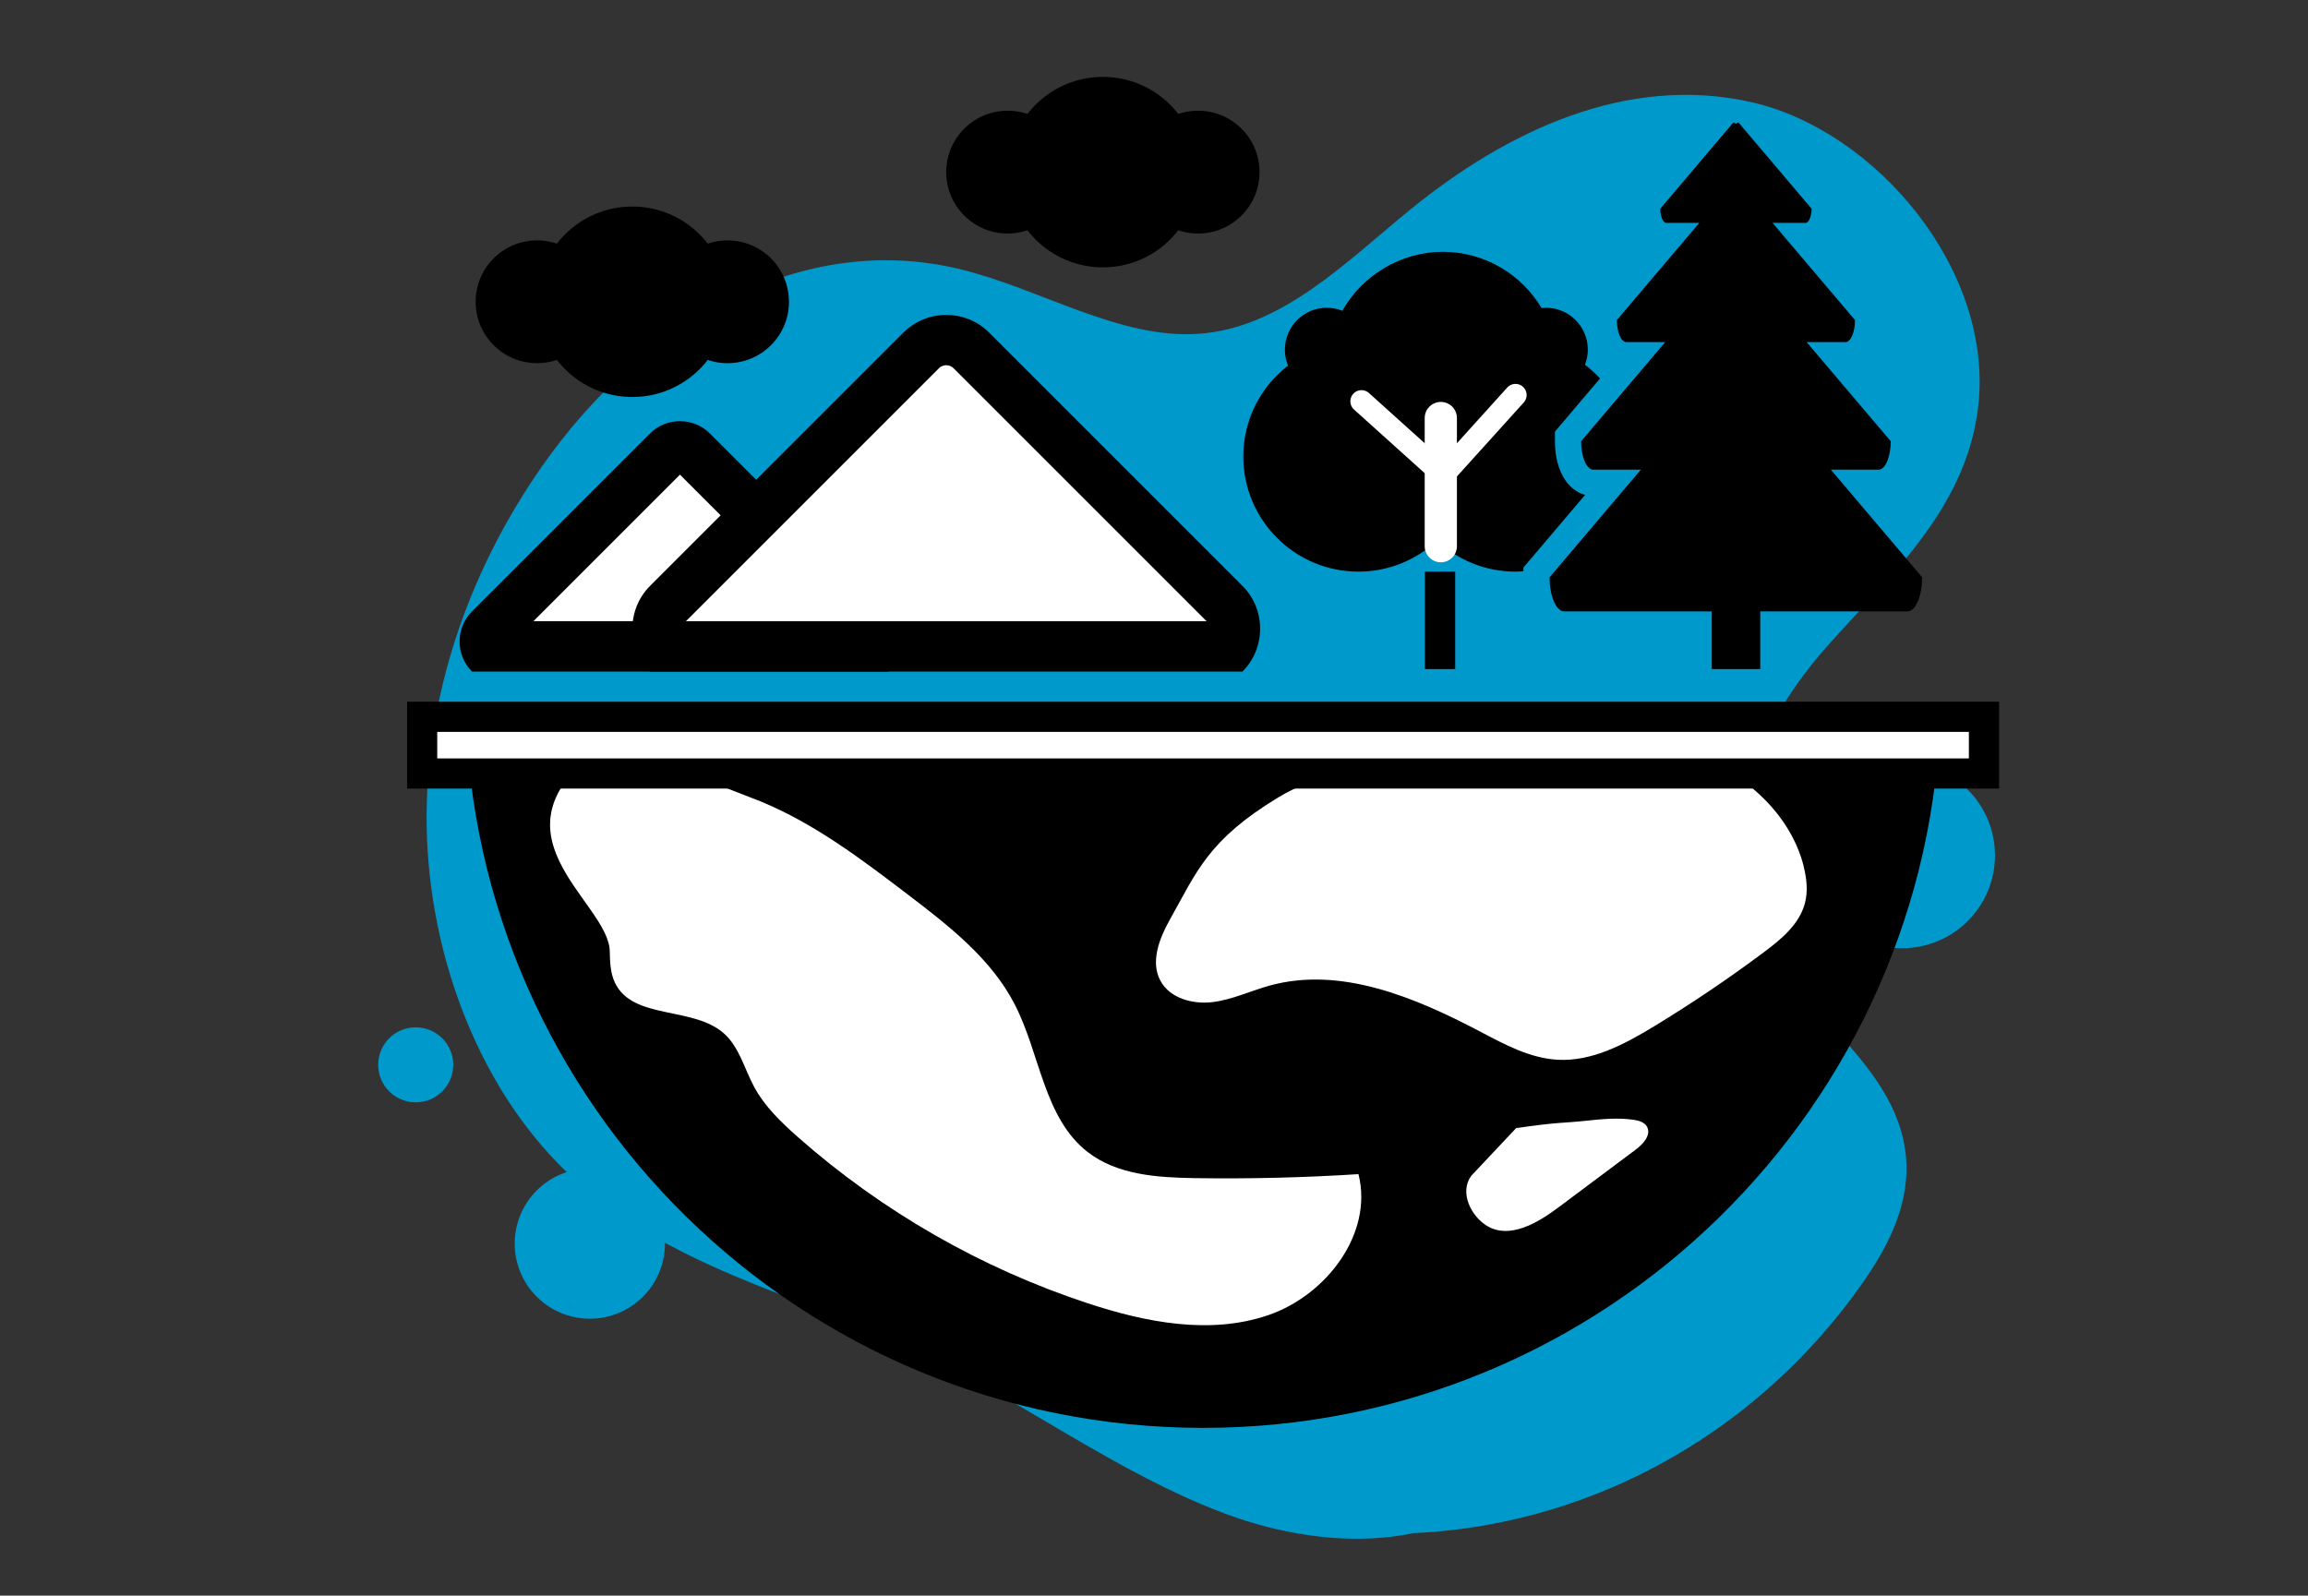 <?xml version="1.0" encoding="UTF-8" standalone="no"?>
<svg
   id="Layer_1"
   viewBox="0 0 313.07 216.47"
   version="1.1"
   sodipodi:docname="05_dashboard.svg"
   inkscape:version="1.4 (e7c3feb, 2024-10-09)"
   xmlns:inkscape="http://www.inkscape.org/namespaces/inkscape"
   xmlns:sodipodi="http://sodipodi.sourceforge.net/DTD/sodipodi-0.dtd"
   xmlns="http://www.w3.org/2000/svg"
   xmlns:svg="http://www.w3.org/2000/svg">
  <rect x="0" y="0" width="313.07" height="216.47" fill="#333333" stroke="none"/>
  <sodipodi:namedview
     id="namedview19"
     pagecolor="#ffffff"
     bordercolor="#000000"
     borderopacity="0.25"
     inkscape:showpageshadow="2"
     inkscape:pageopacity="0.0"
     inkscape:pagecheckerboard="0"
     inkscape:deskcolor="#d1d1d1"
     inkscape:zoom="4.0744676"
     inkscape:cx="156.46216"
     inkscape:cy="108.235"
     inkscape:window-width="1920"
     inkscape:window-height="1128"
     inkscape:window-x="1920"
     inkscape:window-y="0"
     inkscape:window-maximized="1"
     inkscape:current-layer="Layer_1" />
  <defs
     id="defs1">
    <style
       id="style1">.cls-1{fill:none;stroke-width:3.02px;}.cls-1,.cls-2{stroke:#fff;stroke-linecap:round;stroke-miterlimit:10;}.cls-3{fill:#00a9ce;}.cls-4,.cls-5,.cls-2{fill:#fff;}.cls-5,.cls-6{fill-rule:evenodd;}.cls-2{stroke-width:4.37px;}</style>
  </defs>
  <path
     class="cls-3"
     d="m181.57,207.78c27.75,2.43,54.83-10.45,71.16-33.84,3.43-4.92,6.53-10.84,5.76-17.46-1.49-12.76-15.6-19.74-20.7-31.67-5.69-13.28,1.56-27.54,9.98-37.05,8.42-9.51,18.79-18.51,20.53-32.32,2.34-18.67-13.8-37.72-30.69-41.57s-33.23,3.9-46.31,14.56c-8.8,7.17-17.41,16.05-28.68,16.85-10.84.77-21.57-6.17-32.5-8.79-22.22-5.33-43.51,8.02-56.65,26.85-9.2,13.18-15.48,29.54-15.6,47.16-.12,17.62,6.48,36.46,19,48.51,13.37,12.86,31.07,16.47,47.01,23.97,14.37,6.76,27.7,16.94,42.39,22.4,14.69,5.46,32.12,5.09,41.44-7.13"
     id="path1"
     style="fill:#0099cc;fill-opacity:1" />
  <circle
     class="cls-3"
     cx="258.01"
     cy="116.04"
     r="12.6"
     id="circle1"
     style="fill:#0099cc;fill-opacity:1" />
  <circle
     class="cls-3"
     cx="80.01"
     cy="168.71"
     r="10.19"
     id="circle2"
     style="fill:#0099cc;fill-opacity:1" />
  <circle
     class="cls-3"
     cx="56.39"
     cy="144.46"
     r="5.09"
     id="circle3"
     style="fill:#0099cc;fill-opacity:1" />
  <path
     class="cls-6"
     d="m163.19,190.29c-25.46,0-49.5-9.82-67.67-27.64-17.32-16.98-27.48-39.41-28.83-63.48h193.02c-1.36,24.07-11.52,46.5-28.84,63.48-18.18,17.82-42.21,27.64-67.67,27.64Z"
     id="path3" />
  <path
     d="m256.01,102.59c-2.08,21.85-11.71,42.1-27.54,57.63-17.53,17.19-40.72,26.66-65.28,26.66s-47.75-9.47-65.28-26.66c-15.84-15.53-25.47-35.78-27.54-57.63h185.65m7.23-6.83H63.13c1.13,54.29,45.49,97.95,100.06,97.95s98.92-43.66,100.06-97.95h0Z"
     id="path4" />
  <path
     class="cls-5"
     d="m65.87,87.69c-.23-.8-.03-1.72.58-2.34l24.12-24.12c.44-.44,1.03-.68,1.67-.68s1.23.24,1.67.68l24.12,24.12c.44.44.68,1.03.68,1.67,0,.23-.03.45-.09.67h-52.75Z"
     id="path5" />
  <path
     d="m92.24,64.4l19.87,19.87h-39.75l19.87-19.87m0-7.26c-1.48,0-2.96.56-4.08,1.68l-24.12,24.12c-2.25,2.25-2.25,5.92,0,8.17h56.4c2.25-2.25,2.25-5.92,0-8.17l-24.12-24.12c-1.12-1.12-2.6-1.68-4.08-1.68h0Z"
     id="path6" />
  <path
     class="cls-5"
     d="m89.82,87.69c-1.06-1.84-.8-4.23.77-5.8l34.36-34.36c.9-.9,2.11-1.4,3.4-1.4s2.5.5,3.4,1.4l34.36,34.36c.9.9,1.4,2.11,1.4,3.4,0,.86-.22,1.68-.63,2.4h-77.05Z"
     id="path7" />
  <path
     d="m128.35,49.55c.27,0,.66.07.99.4l34.33,34.33h-70.63l34.33-34.33c.33-.33.72-.4.99-.4m0-6.83c-2.11,0-4.22.8-5.82,2.4l-34.36,34.36c-3.2,3.2-3.2,8.44,0,11.63h80.35c3.2-3.2,3.2-8.44,0-11.63l-34.36-34.36c-1.6-1.6-3.71-2.4-5.82-2.4h0Z"
     id="path8" />
  <circle
     cx="149.6"
     cy="23.35"
     r="12.92"
     id="circle8" />
  <circle
     cx="162.52"
     cy="23.35"
     r="8.33"
     id="circle9" />
  <circle
     cx="136.68"
     cy="23.35"
     r="8.33"
     id="circle10" />
  <circle
     cx="85.77"
     cy="40.94"
     r="12.92"
     id="circle11" />
  <circle
     cx="98.69"
     cy="40.94"
     r="8.33"
     id="circle12" />
  <circle
     cx="72.85"
     cy="40.94"
     r="8.33"
     id="circle13" />
  <path
     class="cls-5"
     d="m103.22,108.74c7.27,3,13.63,7.82,19.89,12.59,5.59,4.26,11.35,8.72,14.56,14.98,3.43,6.7,3.93,15.36,9.86,19.97,4.02,3.13,9.47,3.47,14.56,3.55,7.4.11,14.8-.07,22.18-.54,2.04,8.08-4.39,16.46-12.27,19.14s-16.55.98-24.45-1.62c-14.44-4.75-27.89-12.47-39.3-22.53-2.27-2.01-4.51-4.15-5.95-6.82-1.33-2.46-2.01-5.38-4.08-7.24-4.17-3.74-12.33-1.82-14.79-6.86-.64-1.32-.69-2.84-.72-4.31-.15-6.87-18-16.19-.21-28.39"
     id="path13" />
  <path
     class="cls-5"
     d="m244.66,117.5c-2.07-8.07-9.59-13.88-17.63-16.08-8.04-2.2-5.06-3.54-24.81-.13,0,0-19.2,1.07-28.78,6.86s-11.11,10.12-14.77,16.64c-1.43,2.55-2.65,5.72-1.25,8.29,1.29,2.37,4.38,3.19,7.06,2.87,2.68-.33,5.16-1.53,7.77-2.25,9.63-2.64,19.71,1.61,28.55,6.26,3.32,1.75,6.75,3.61,10.5,3.81,4.68.25,9.07-2.11,13.08-4.54,5.1-3.1,10.06-6.45,14.84-10.02,2.38-1.77,4.86-3.81,5.61-6.68.43-1.64.24-3.38-.18-5.02Z"
     id="path14" />
  <path
     class="cls-5"
     d="m223.4,152.83c-.36-.61-1.14-.82-1.84-.92-2.17-.31-4.38-.08-6.56.15-3.11.33-3.33.12-9.34.98l-6.1,6.48c-1.64,2.27-.01,5.51,2.2,6.82,3.02,1.78,6.77-.4,9.58-2.5,3.51-2.63,7.03-5.26,10.54-7.88,1.02-.76,2.16-2.03,1.51-3.13Z"
     id="path15" />
  <rect
     class="cls-4"
     x="57.26"
     y="97.25"
     width="211.86"
     height="7.69"
     id="rect15" />
  <path
     d="m267.07,99.29v3.6H59.31v-3.6h207.77m4.09-4.09H55.22v11.78h215.95v-11.78h0Z"
     id="path16" />
  <rect
     x="193.28"
     y="77.55"
     width="4.11"
     height="13.22"
     id="rect16" />
  <path
     class="cls-6"
     d="m206.63,77.01l.85-1,7.53-8.87c-2.46-.65-4.09-3.46-4.09-7.28v-1.31l.85-1,5.27-6.21c-.63-.68-1.31-1.3-2.05-1.86.25-.64.39-1.33.39-2.05,0-3.13-2.54-5.68-5.68-5.68-.2,0-.39.03-.59.05-2.72-4.57-7.7-7.64-13.41-7.64s-10.94,3.23-13.62,8c-.65-.26-1.36-.41-2.11-.41-3.13,0-5.68,2.54-5.68,5.68,0,.77.15,1.5.43,2.16-3.69,2.85-6.07,7.31-6.07,12.34,0,8.63,6.99,15.62,15.62,15.62,4.12,0,7.86-1.61,10.65-4.21,2.79,2.61,6.53,4.21,10.65,4.21.36,0,.71-.03,1.07-.05v-.49Z"
     id="path17" />
  <line
     class="cls-2"
     x1="195.44"
     y1="74.1"
     x2="195.44"
     y2="56.71"
     id="line17" />
  <line
     class="cls-1"
     x1="205.57"
     y1="53.59"
     x2="196.14"
     y2="64.03"
     id="line18" />
  <line
     class="cls-1"
     x1="184.68"
     y1="54.44"
     x2="195.33"
     y2="64.03"
     id="line19" />
  <path
     class="cls-6"
     d="m248.37,63.72h6.45c.91,0,1.65-1.74,1.65-3.86l-11.41-13.45h5.28c.7,0,1.28-1.34,1.28-2.99l-11.18-13.18h4.46c.45,0,.83-.87.83-1.93l-9.91-11.69c-.12,0-.24.07-.35.18-.11-.11-.22-.18-.35-.18l-9.91,11.69c0,1.06.37,1.93.83,1.93h4.46l-11.18,13.18c0,1.64.58,2.99,1.28,2.99h5.28l-11.41,13.45c0,2.12.74,3.86,1.65,3.86h6.45l-12.38,14.6c0,2.54.89,4.62,1.98,4.62h21.79c.6,0,1.14-.65,1.5-1.64.36,1,.9,1.64,1.5,1.64h21.79c1.09,0,1.98-2.08,1.98-4.62l-12.38-14.6Z"
     id="path19" />
  <rect
     x="232.19"
     y="76.64"
     width="6.58"
     height="14.13"
     id="rect19" />
</svg>
